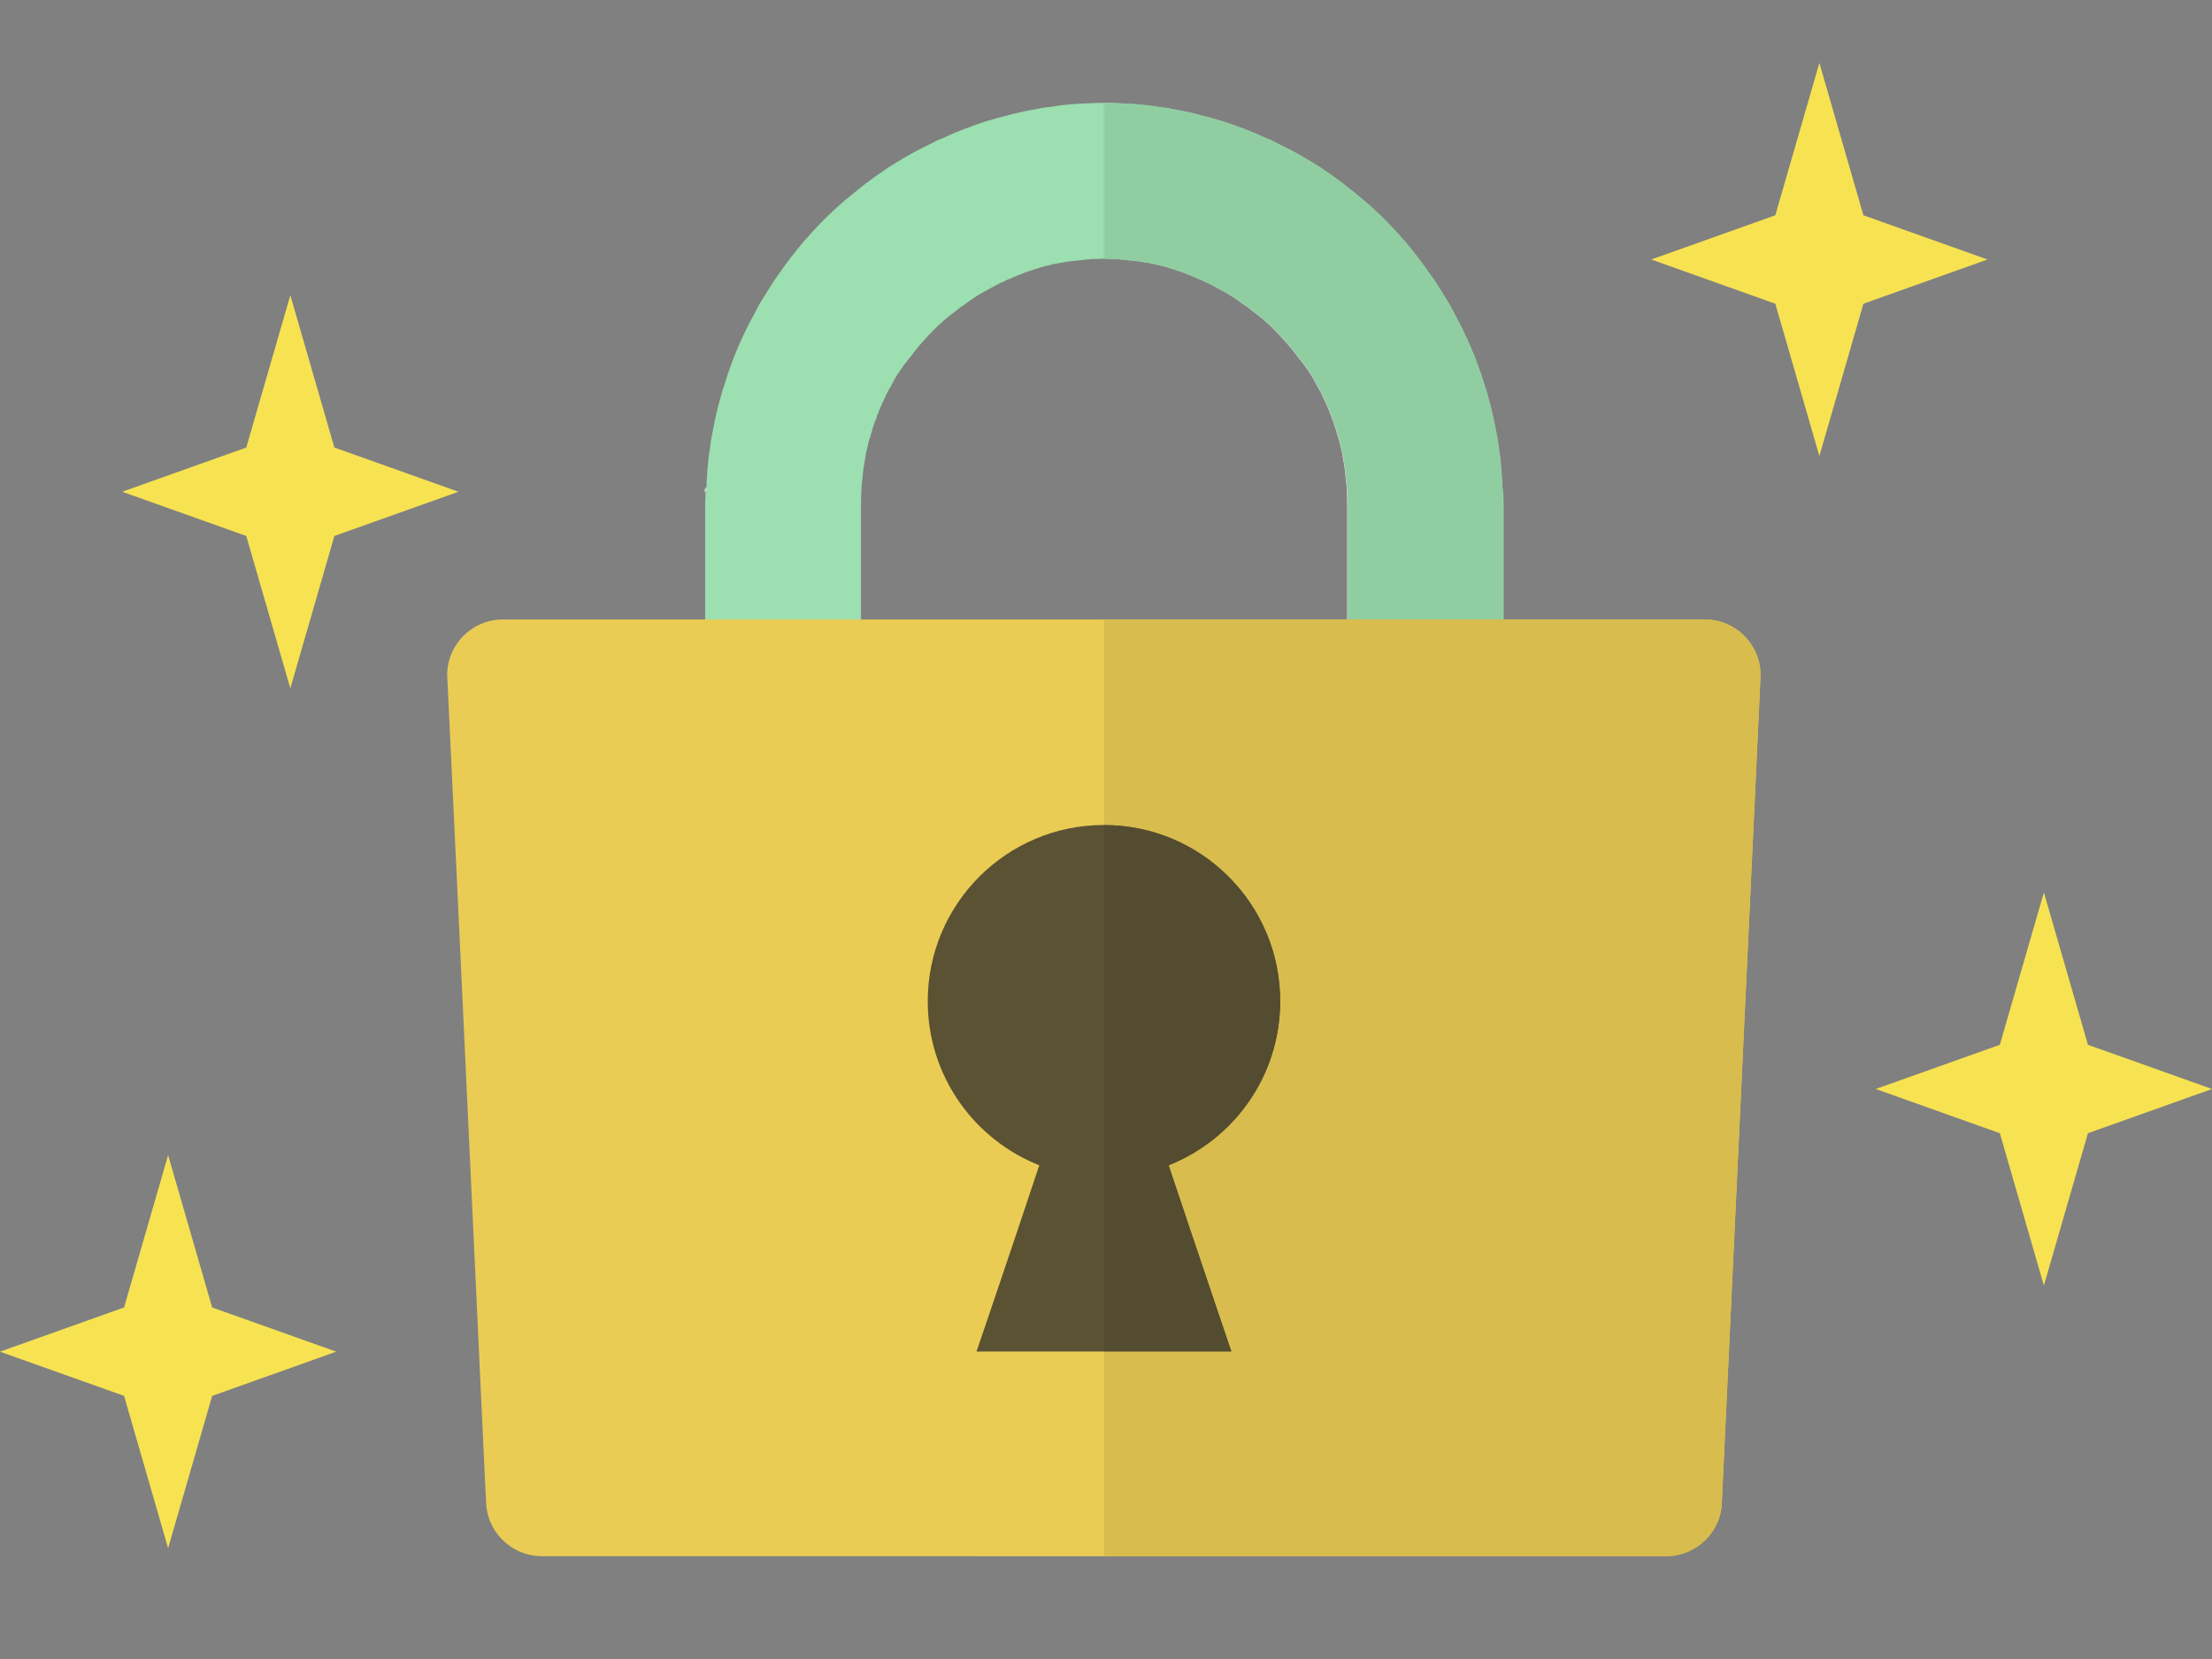 <?xml version="1.0" encoding="UTF-8"?><svg id="uuid-3593788f-c0ee-40a3-a395-a3fe9299ca6e" xmlns="http://www.w3.org/2000/svg" width="800" height="600" viewBox="0 0 800 600"><rect x="0" y="0" width="800" height="600" fill="#808080" stroke="none"/><path d="m255.51,176c-.32.36-.55.74-.67,1.12v.82h.46c.06-.62.13-1.23.22-1.85v-.1" fill="#dfdbdc" stroke-width="0"/><path d="m543.3,176.09c0-1.13,0-2.36-.21-3.49,0-1.44-.1-2.98-.31-4.52-.1-2.16-.51-4.41-.82-6.57-.1-1.64-.51-3.39-.82-5.03-.31-1.75-.72-3.49-1.03-5.24-.21-.72-.31-1.44-.51-2.16-.41-1.74-.82-3.49-1.33-5.13-.51-1.95-1.03-3.7-1.64-5.44-2.77-9.03-6.47-17.55-10.98-25.66-.92-1.95-1.95-3.7-3.08-5.44-1.13-1.85-2.46-3.9-3.7-5.85-1.33-1.95-2.67-3.8-4-5.65-1.33-1.85-2.67-3.59-4.11-5.34,0-.1-.1-.21-.21-.31-1.33-1.64-2.87-3.49-4.41-5.13-4.62-5.24-9.65-10.06-15.09-14.47-1.75-1.44-3.49-2.77-5.24-4.21-.1-.1-.21-.21-.31-.21-1.85-1.44-3.7-2.77-5.54-4-1.85-1.33-3.9-2.67-5.85-3.8-2.05-1.23-4-2.36-6.06-3.49-2.05-1.03-4.11-2.16-6.26-3.18-1.44-.82-2.98-1.44-4.52-2.05-2.98-1.44-6.06-2.67-9.24-3.8-1.95-.82-3.9-1.33-5.85-2.05-2.36-.72-4.62-1.33-6.98-1.95-1.85-.51-3.8-1.03-5.85-1.44-1.95-.41-3.9-.82-5.85-1.13-1.44-.31-2.67-.51-4-.62-3.18-.51-6.36-.92-9.65-1.13-1.33-.1-2.67-.1-4.11-.21-2.12-.1-4.34-.2-6.47-.2v56.36c.68,0,1.37,0,2.05.1h2.16c.51.1.92.1,1.33.1q.1,0,.21.1h1.13c.1,0,.21.1.31.1.21,0,.41,0,.62.1.41,0,.82,0,1.33.1.51,0,1.13.1,1.64.21h.1c.72,0,1.33.1,2.05.21h.1c.72.1,1.33.21,1.95.31,0,0,.1,0,.21.1.51,0,1.13.1,1.64.21.1,0,.1.1.31.1h.21c.51.1,1.03.21,1.54.31.21.1.41.1.62.21.51.1,1.03.21,1.54.31.1,0,.21.1.41.1.62.21,1.13.31,1.75.51.51.21,1.03.31,1.64.51.31,0,.41.1.62.21.51.21,1.03.31,1.64.51.41.21.82.21,1.23.41.1,0,.21.1.41.21.21,0,.41.1.62.21.51.21,1.03.41,1.54.62h.1c.51.21.92.41,1.44.62,0,0,.1,0,.21.1.51.21,1.13.51,1.64.72.31.1.72.21,1.03.31v.1c.41.21.92.41,1.33.62.51.21,1.03.41,1.54.72,0,0,.1,0,.21.1.62.21,1.13.62,1.75.92.72.31,1.23.72,1.95,1.03,1.13.62,2.26,1.23,3.39,1.95q.1.1.21.1c.51.31,1.03.72,1.64,1.03.51.41,1.03.82,1.64,1.13,0,0,.1.1.21.21.41.21.82.51,1.13.82,0,0,.1.1.21.1s.1.1.31.21q.1.1.21.21c.41.21.82.51,1.13.72.21.1.31.21.41.31.41.31.82.62,1.13.92.51.41,1.13.82,1.64,1.23.41.31.92.72,1.33,1.13.1,0,.1.1.21.1.51.41,1.03.82,1.44,1.23l.1.1c.1,0,.1.1.1.1.51.41.92.82,1.44,1.23l1.44,1.44c.51.51.92.92,1.44,1.44.51.51.92,1.03,1.44,1.54.21.31.62.72.92,1.03,0,0,.1.1.21.21.21.21.31.41.51.62.41.41.72.82,1.13,1.23l1.23,1.54c.31.41.72.82,1.03,1.33.1,0,.1.1.1.1.1.1.1.21.21.21,0,.1.1.1.1.21.21.31.51.72.82,1.03,0,0,.1.1.1.21.31.21.51.62.72.82.21.21.41.62.62.82.1,0,.1.1.21.21.41.51.72,1.03,1.13,1.54v.1c.21.21.41.51.62.82.21.21.31.62.51.82.41.62.82,1.13,1.13,1.74,0,0,0,.1.1.1.21.41.51.82.72,1.33.1.21.21.41.31.62.21.51.62,1.03.82,1.54.31.41.51.82.72,1.23,0,0,.1.1.1.21.21.21.21.51.41.72.21.31.31.62.41.92.21.21.21.51.41.82.21.41.31.82.51,1.13.21.21.21.62.41.82,0,0,0,.1.1.21.1.31.21.72.41,1.03.21.31.21.72.41.92.21.31.21.72.41,1.03.1.31.1.62.31.82q0,.1.1.21c.21.41.31.92.41,1.33.21.41.41.92.62,1.44,0,.21.1.51.21.72.21.51.31,1.03.51,1.54.1.41.21.82.31,1.23.1.31.21.62.31.92,0,.21.1.31.1.51.1.21.21.31.21.51.31.72.41,1.44.62,2.16,0,.31.1.72.21,1.03.21.51.21,1.13.41,1.64.21.72.21,1.44.41,2.16,0,.51.1,1.03.21,1.54.1,0,.1.1.1.21,0,.21.1.51.1.72,0,.41.1.92.21,1.33,0,.21.1.51.1.72,0,.51.1,1.03.21,1.54v.51c0,.62.1,1.13.21,1.85.1.72.1,1.44.21,2.16.1,2.26.21,4.52.21,6.78v242.17c0,49.07-39.42,88.9-87.98,88.9h-.1s0,48.97,0,48.97h45.99c57.18-19.3,98.45-73.81,98.45-137.87v-242.17c0-2.26-.1-4.41-.41-6.57" fill="#9cdfb0" stroke-width="0"/><path d="m255.51,176.09c0-1.13,0-2.36.21-3.49,0-1.44.1-2.98.31-4.52.1-2.16.51-4.41.82-6.57.1-1.64.51-3.39.82-5.03.31-1.75.72-3.49,1.03-5.24.21-.72.31-1.44.51-2.16.41-1.74.82-3.49,1.33-5.13.51-1.95,1.03-3.7,1.64-5.44,2.77-9.03,6.47-17.55,10.98-25.66.92-1.95,1.95-3.7,3.08-5.44,1.13-1.85,2.46-3.9,3.7-5.85,1.33-1.95,2.67-3.8,4-5.65,1.33-1.85,2.67-3.59,4.11-5.34,0-.1.1-.21.21-.31,1.33-1.64,2.87-3.49,4.41-5.13,4.62-5.24,9.65-10.06,15.09-14.47,1.74-1.44,3.49-2.77,5.24-4.21.1-.1.21-.21.31-.21,1.85-1.44,3.7-2.77,5.54-4,1.85-1.33,3.9-2.67,5.85-3.8,2.05-1.23,4-2.36,6.06-3.49,2.05-1.03,4.11-2.16,6.26-3.18,1.44-.82,2.98-1.44,4.52-2.05,2.98-1.44,6.06-2.67,9.24-3.8,1.95-.82,3.9-1.33,5.85-2.05,2.36-.72,4.62-1.33,6.98-1.95,1.85-.51,3.8-1.03,5.85-1.44,1.95-.41,3.9-.82,5.85-1.13,1.44-.31,2.67-.51,4-.62,3.18-.51,6.36-.92,9.65-1.13,1.33-.1,2.67-.1,4.11-.21,2.12-.1,4.34-.2,6.47-.2v56.36c-.68,0-1.37,0-2.05.1h-2.16c-.51.1-.92.1-1.33.1q-.1,0-.21.1h-1.13c-.1,0-.21.1-.31.1-.21,0-.41,0-.62.1-.41,0-.82,0-1.33.1-.51,0-1.13.1-1.64.21h-.1c-.72,0-1.33.1-2.05.21h-.1c-.72.1-1.33.21-1.95.31,0,0-.1,0-.21.1-.51,0-1.13.1-1.64.21-.1,0-.1.1-.31.1h-.21c-.51.1-1.03.21-1.54.31-.21.1-.41.1-.62.21-.51.1-1.03.21-1.54.31-.1,0-.21.1-.41.1-.62.21-1.13.31-1.75.51-.51.21-1.03.31-1.64.51-.31,0-.41.1-.62.21-.51.21-1.03.31-1.64.51-.41.21-.82.21-1.23.41-.1,0-.21.1-.41.21-.21,0-.41.1-.62.21-.51.21-1.03.41-1.54.62h-.1c-.51.21-.92.41-1.44.62,0,0-.1,0-.21.1-.51.21-1.13.51-1.64.72-.31.1-.72.21-1.03.31v.1c-.41.21-.92.41-1.33.62-.51.21-1.03.41-1.54.72,0,0-.1,0-.21.1-.62.21-1.13.62-1.74.92-.72.31-1.23.72-1.95,1.03-1.13.62-2.26,1.23-3.39,1.95q-.1.1-.21.1c-.51.31-1.03.72-1.64,1.03-.51.41-1.03.82-1.64,1.13,0,0-.1.1-.21.21-.41.21-.82.51-1.13.82,0,0-.1.1-.21.1s-.1.1-.31.21q-.1.1-.21.21c-.41.21-.82.51-1.13.72-.21.1-.31.21-.41.31-.41.31-.82.62-1.13.92-.51.41-1.13.82-1.64,1.23-.41.31-.92.72-1.33,1.13-.1,0-.1.1-.21.1-.51.41-1.03.82-1.44,1.23l-.1.1c-.1,0-.1.1-.1.1-.51.41-.92.82-1.44,1.23l-1.44,1.44c-.51.51-.92.92-1.44,1.44-.51.51-.92,1.03-1.44,1.54-.21.31-.62.72-.92,1.03,0,0-.1.1-.21.21-.21.21-.31.41-.51.62-.41.41-.72.82-1.13,1.23l-1.23,1.54c-.31.41-.72.82-1.03,1.33-.1,0-.1.1-.1.1-.1.1-.1.21-.21.21,0,.1-.1.1-.1.21-.21.31-.51.72-.82,1.03,0,0-.1.1-.1.21-.31.21-.51.62-.72.82-.21.21-.41.62-.62.82-.1,0-.1.1-.21.21-.41.51-.72,1.03-1.13,1.54v.1c-.21.21-.41.51-.62.82-.21.21-.31.62-.51.82-.41.62-.82,1.13-1.13,1.74,0,0,0,.1-.1.1-.21.41-.51.82-.72,1.33-.1.21-.21.41-.31.62-.21.51-.62,1.03-.82,1.54-.31.41-.51.82-.72,1.23,0,0-.1.1-.1.21-.21.21-.21.51-.41.72-.21.31-.31.62-.41.92-.21.21-.21.51-.41.82-.21.41-.31.82-.51,1.13-.21.21-.21.62-.41.82,0,0,0,.1-.1.21-.1.31-.21.72-.41,1.03-.21.31-.21.72-.41.92-.21.31-.21.72-.41,1.03-.1.31-.1.62-.31.82q0,.1-.1.21c-.21.41-.31.92-.41,1.33-.21.41-.41.92-.62,1.44,0,.21-.1.51-.21.72-.21.51-.31,1.03-.51,1.54-.1.41-.21.82-.31,1.23-.1.31-.21.62-.31.92,0,.21-.1.31-.1.51-.1.21-.21.31-.21.51-.31.72-.41,1.44-.62,2.16,0,.31-.1.72-.21,1.03-.21.51-.21,1.13-.41,1.64-.21.72-.21,1.44-.41,2.16,0,.51-.1,1.03-.21,1.54-.1,0-.1.1-.1.21,0,.21-.1.51-.1.72,0,.41-.1.92-.21,1.33,0,.21-.1.51-.1.72,0,.51-.1,1.03-.21,1.54v.51c0,.62-.1,1.13-.21,1.85-.1.72-.1,1.44-.21,2.16-.1,2.26-.21,4.52-.21,6.78v242.17c0,49.07,39.42,88.9,87.98,88.9h.1s0,48.97,0,48.97h-45.99c-57.18-19.3-98.45-73.81-98.45-137.87v-242.17c0-2.26.1-4.41.41-6.57" fill="#9cdfb0" stroke-width="0"/><path d="m636.72,244.16l-.31,7.19-13.65,291.34c0,11.09-9.03,20.12-20.22,20.12H196.02c-11.19,0-20.22-9.03-20.22-20.12l-.21-3.39-9.55-204.29-4.31-90.85c0-11.09,9.03-20.12,20.12-20.12h434.75c11.09,0,20.12,9.03,20.12,20.12" fill="#eacc54" stroke-width="0"/><path d="m463.03,362.11c0-35.21-28.54-63.75-63.75-63.75s-63.75,28.54-63.75,63.75c0,27,16.73,49.99,40.34,59.33-9.44,28.44-22.69,67.34-22.69,67.34h92.18s-13.24-39.01-22.69-67.34c23.61-9.34,40.34-32.34,40.34-59.33" fill="#5b5234" stroke-width="0"/><path d="m416.63,95.3h-.21c.51.1,1.03.21,1.54.31.21.1.41.1.62.21.51.1,1.03.21,1.54.31.1,0,.21.1.41.1.62.21,1.13.31,1.74.51.51.21,1.03.31,1.64.51.31,0,.41.1.62.21.51.21,1.03.31,1.64.51.41.21.82.21,1.23.41.1,0,.21.1.41.21.21,0,.41.1.62.21.51.21,1.03.41,1.54.62h.1c.51.21.92.41,1.44.62,0,0,.1,0,.21.1.51.21,1.13.51,1.64.72.31.1.72.21,1.03.31v.1c.41.21.92.41,1.33.62.51.21,1.03.41,1.54.72,0,0,.1,0,.21.1.62.21,1.13.62,1.75.92.72.31,1.23.72,1.95,1.03,1.13.62,2.26,1.23,3.39,1.95q.1.1.21.1c.51.31,1.03.72,1.64,1.03.51.41,1.03.82,1.64,1.13,0,0,.1.1.21.21.41.21.82.51,1.13.82,0,0,.1.1.21.1s.1.1.31.21q.1.1.21.21c.41.21.82.51,1.13.72.21.1.31.21.41.31.41.31.82.62,1.13.92.51.41,1.13.82,1.64,1.23.41.31.92.72,1.33,1.13.1,0,.1.1.21.1.51.41,1.03.82,1.44,1.23l.1.1c.1,0,.1.1.1.1.51.41.92.82,1.44,1.23l1.44,1.44c.51.51.92.92,1.44,1.44.51.51.92,1.03,1.44,1.54.21.31.62.72.92,1.03,0,0,.1.1.21.21.21.21.31.41.51.62.41.41.72.82,1.13,1.23l1.23,1.54c.31.41.72.82,1.03,1.33.1,0,.1.1.1.1.1.1.1.21.21.21,0,.1.1.1.1.21.21.31.51.72.82,1.03,0,0,.1.1.1.21.31.21.51.62.72.82s.41.62.62.82c.1,0,.1.1.21.21.41.51.72,1.03,1.13,1.54v.1c.21.21.41.51.62.82.21.21.31.62.51.82.41.62.82,1.13,1.13,1.75,0,0,0,.1.1.1.21.41.51.82.72,1.33.1.21.21.41.31.62.21.51.62,1.03.82,1.54.31.41.51.82.72,1.23,0,0,.1.1.1.21.21.21.21.51.41.72.21.31.31.62.41.92.21.21.21.51.41.82.21.41.31.82.51,1.13.21.21.21.62.41.82,0,0,0,.1.1.21.1.31.21.72.41,1.03.21.31.21.72.41.92.21.31.21.72.41,1.03.1.31.1.62.31.82q0,.1.1.21c.21.41.31.92.41,1.33.21.41.41.92.62,1.44,0,.21.1.51.21.72.21.51.31,1.03.51,1.54.1.41.21.82.31,1.23.1.31.21.62.31.92,0,.21.1.31.1.51.1.21.21.31.21.51.31.72.41,1.44.62,2.16,0,.31.1.72.21,1.03.21.51.21,1.13.41,1.64.21.72.21,1.44.41,2.16,0,.51.1,1.03.21,1.54.1,0,.1.1.1.21,0,.21.1.51.1.72,0,.41.1.92.21,1.33,0,.21.1.51.1.72,0,.51.1,1.03.21,1.54v.51c0,.62.1,1.13.21,1.85.1.72.1,1.44.21,2.16.1,2.26.21,4.52.21,6.78v41.37h-87.87,88.08v-41.37c0-2.26-.1-4.52-.21-6.78-.1-.72-.1-1.44-.21-2.16-.1-.72-.21-1.23-.21-1.85v-.51c-.1-.51-.21-1.03-.21-1.54,0-.21-.1-.51-.1-.72-.1-.41-.21-.92-.21-1.33,0-.21-.1-.51-.1-.72,0-.1,0-.21-.1-.21-.1-.51-.21-1.03-.21-1.54-.21-.72-.21-1.44-.41-2.16-.21-.51-.21-1.13-.41-1.64-.1-.31-.21-.72-.21-1.03-.21-.72-.31-1.44-.62-2.16,0-.21-.1-.31-.21-.51,0-.21-.1-.31-.1-.51-.1-.31-.21-.62-.31-.92-.1-.41-.21-.82-.31-1.23-.21-.51-.31-1.03-.51-1.54-.1-.21-.21-.51-.21-.72-.21-.51-.41-1.03-.62-1.44-.1-.41-.21-.92-.41-1.33q-.1-.1-.1-.21c-.21-.21-.21-.51-.31-.82-.21-.31-.21-.72-.41-1.03-.21-.21-.21-.62-.41-.92-.21-.31-.31-.72-.41-1.03-.1-.1-.1-.21-.1-.21-.21-.21-.21-.62-.41-.82-.21-.31-.31-.72-.51-1.13-.21-.31-.21-.62-.41-.82-.1-.31-.21-.62-.41-.92-.21-.21-.21-.51-.41-.72,0-.1-.1-.21-.1-.21-.21-.41-.41-.82-.72-1.23-.21-.51-.62-1.03-.82-1.54-.1-.21-.21-.41-.31-.62-.21-.51-.51-.92-.72-1.33-.1,0-.1-.1-.1-.1-.31-.62-.72-1.13-1.13-1.74-.21-.21-.31-.62-.51-.82-.21-.31-.41-.62-.62-.82v-.1c-.41-.51-.72-1.03-1.13-1.54-.1-.1-.1-.21-.21-.21-.21-.21-.41-.62-.62-.82-.21-.21-.41-.62-.72-.82,0-.1-.1-.21-.1-.21-.31-.31-.62-.72-.82-1.03,0-.1-.1-.1-.1-.21-.1,0-.1-.1-.21-.21,0,0,0-.1-.1-.1-.31-.51-.72-.92-1.03-1.33l-1.23-1.54c-.41-.41-.72-.82-1.13-1.23-.21-.21-.31-.41-.51-.62-.1-.1-.21-.21-.21-.21-.31-.31-.72-.72-.92-1.03-.51-.51-.92-1.03-1.44-1.54-.51-.51-.92-.92-1.44-1.44l-1.44-1.44c-.51-.41-.92-.82-1.44-1.23,0,0,0-.1-.1-.1l-.1-.1c-.41-.41-.92-.82-1.44-1.23-.1,0-.1-.1-.21-.1-.41-.41-.92-.82-1.33-1.13-.51-.41-1.13-.82-1.64-1.23-.31-.31-.72-.62-1.13-.92-.1-.1-.21-.21-.41-.31-.31-.21-.72-.51-1.13-.72q-.1-.1-.21-.21c-.21-.1-.21-.21-.31-.21s-.21-.1-.21-.1c-.31-.31-.72-.62-1.13-.82-.1-.1-.21-.21-.21-.21-.62-.31-1.13-.72-1.64-1.13-.62-.31-1.13-.72-1.64-1.03q-.1,0-.21-.1c-1.13-.72-2.26-1.33-3.39-1.95-.72-.31-1.23-.72-1.95-1.03-.62-.31-1.13-.72-1.75-.92-.1-.1-.21-.1-.21-.1-.51-.31-1.03-.51-1.54-.72-.41-.21-.92-.41-1.33-.62v-.1c-.31-.1-.72-.21-1.03-.31-.51-.21-1.13-.51-1.64-.72-.1-.1-.21-.1-.21-.1-.51-.21-.92-.41-1.44-.62h-.1c-.51-.21-1.03-.41-1.54-.62-.21-.1-.41-.21-.62-.21-.21-.1-.31-.21-.41-.21-.41-.21-.82-.21-1.23-.41-.62-.21-1.13-.31-1.64-.51-.21-.1-.31-.21-.62-.21-.62-.21-1.13-.31-1.64-.51-.62-.21-1.13-.31-1.75-.51-.21,0-.31-.1-.41-.1-.51-.1-1.03-.21-1.54-.31-.21-.1-.41-.1-.62-.21-.51-.1-1.03-.21-1.54-.31m-10.47-1.44h-.21c.1,0,.21.1.31.1.21,0,.41,0,.62.1.41,0,.82,0,1.33.1.51,0,1.13.1,1.64.21h.1c.72,0,1.33.1,2.05.21h.1c.72.1,1.33.21,1.95.31,0,0,.1,0,.21.1.51,0,1.13.1,1.64.21.1,0,.1.1.31.1h.21c-.21,0-.21-.1-.31-.1-.51-.1-1.13-.21-1.64-.21-.1-.1-.21-.1-.21-.1-.62-.1-1.23-.21-1.95-.31h-.1c-.72-.1-1.33-.21-2.05-.21h-.1c-.51-.1-1.13-.21-1.64-.21-.51-.1-.92-.1-1.33-.1-.21-.1-.41-.1-.62-.1-.1,0-.21-.1-.31-.1m79.65-27.42s0,0,0,0c1.75,1.44,3.49,2.77,5.24,4.21,5.44,4.41,10.47,9.24,15.09,14.47.02.03.05.05.07.08-.02-.03-.05-.05-.07-.08-4.62-5.24-9.65-10.06-15.09-14.47-1.75-1.44-3.49-2.77-5.24-4.21,0,0,0,0,0,0m-6.9-4.95c.36.25.71.5,1.06.75.57.38,1.15.78,1.72,1.18-.57-.4-1.15-.8-1.72-1.18-.35-.25-.7-.5-1.06-.75m-79.73-24.3h0s.07,0,.1,0h0s.09,0,.13,0c.04,0,.09,0,.13,0h0c2,.01,4.08.1,6.08.2-2.12-.1-4.33-.2-6.44-.2" fill="#ebebeb" stroke-width="0"/><path d="m399.54,37.2v56.36c.6,0,1.19.02,1.79.1h2.16c.51.1.92.1,1.33.1q.1,0,.21.1h1.13c.1,0,.21.1.31.1.21,0,.41,0,.62.1.41,0,.82,0,1.33.1.51,0,1.13.1,1.64.21h.1c.72,0,1.33.1,2.05.21h.1c.72.1,1.33.21,1.95.31,0,0,.1,0,.21.1.51,0,1.13.1,1.64.21.1,0,.1.1.31.1h.21c.51.1,1.03.21,1.54.31.21.1.41.1.62.21.51.1,1.03.21,1.54.31.1,0,.21.1.41.1.62.21,1.13.31,1.75.51.51.21,1.03.31,1.64.51.31,0,.41.1.62.21.51.21,1.03.31,1.64.51.41.21.82.21,1.23.41.1,0,.21.1.41.21.21,0,.41.1.62.21.51.21,1.03.41,1.54.62h.1c.51.21.92.41,1.44.62,0,0,.1,0,.21.1.51.21,1.13.51,1.64.72.31.1.72.21,1.03.31v.1c.41.21.92.41,1.33.62.51.21,1.03.41,1.54.72,0,0,.1,0,.21.1.62.21,1.13.62,1.75.92.72.31,1.23.72,1.95,1.03,1.13.62,2.26,1.23,3.39,1.95q.1.1.21.1c.51.31,1.03.72,1.64,1.03.51.41,1.03.82,1.64,1.13,0,0,.1.1.21.21.41.21.82.51,1.13.82,0,0,.1.1.21.1s.1.1.31.21q.1.1.21.21c.41.21.82.51,1.13.72.21.1.31.21.41.31.41.31.82.62,1.13.92.51.41,1.13.82,1.64,1.23.41.31.92.72,1.33,1.13.1,0,.1.1.21.1.51.41,1.03.82,1.44,1.23l.1.1c.1,0,.1.1.1.1.51.41.92.82,1.44,1.23l1.44,1.44c.51.51.92.92,1.44,1.44.51.51.92,1.03,1.44,1.54.21.31.62.72.92,1.03,0,0,.1.1.21.21.21.21.31.41.51.62.41.41.72.82,1.13,1.23l1.23,1.54c.31.41.72.82,1.03,1.33.1,0,.1.1.1.1.1.1.1.21.21.21,0,.1.1.1.1.21.21.31.51.72.82,1.03,0,0,.1.1.1.21.31.21.51.62.72.82.21.21.41.62.62.82.1,0,.1.1.21.21.41.51.72,1.03,1.13,1.54v.1c.21.21.41.51.62.82.21.21.31.62.51.82.41.62.82,1.13,1.13,1.74,0,0,0,.1.1.1.21.41.51.82.72,1.33.1.21.21.41.31.62.21.51.62,1.03.82,1.54.31.41.51.82.72,1.23,0,0,.1.1.1.21.21.21.21.51.41.72.21.31.31.62.41.92.21.21.21.51.41.82.21.41.31.82.51,1.13.21.21.21.62.41.82,0,0,0,.1.1.21.1.31.21.72.41,1.03.21.31.21.72.41.92.21.31.21.72.41,1.03.1.31.1.62.31.82q0,.1.1.21c.21.41.31.92.41,1.33.21.41.41.92.62,1.44,0,.21.1.51.21.72.21.51.31,1.03.51,1.54.1.41.21.82.31,1.23.1.31.21.62.31.92,0,.21.1.31.1.51.1.21.21.31.21.51.31.72.41,1.44.62,2.16,0,.31.1.72.21,1.03.21.51.21,1.13.41,1.64.21.72.21,1.44.41,2.16,0,.51.1,1.03.21,1.54.1,0,.1.1.1.21,0,.21.1.51.1.72,0,.41.1.92.21,1.33,0,.21.1.51.1.72,0,.51.1,1.03.21,1.54v.51c0,.62.1,1.13.21,1.85.1.72.1,1.44.21,2.16.1,2.26.21,4.52.21,6.78v41.37h56.36-.21v-41.17c0-2.36-.1-4.52-.21-6.78h0c0-1.13,0-2.36-.21-3.49,0-1.44-.1-2.98-.31-4.52,0-.07,0-.13-.01-.2-.12-2.09-.51-4.28-.81-6.37h0c-.1-1.64-.51-3.39-.82-5.03-.05-.3-.11-.6-.17-.9-.28-1.45-.6-2.89-.86-4.34-.21-.72-.31-1.44-.51-2.16-.37-1.55-.73-3.11-1.17-4.59-.05-.18-.11-.36-.16-.54-.51-1.95-1.03-3.7-1.64-5.44-2.77-9.03-6.47-17.55-10.98-25.66-.92-1.95-1.95-3.7-3.08-5.44-1.13-1.85-2.46-3.9-3.7-5.85-.15-.21-.29-.43-.44-.64-1.19-1.72-2.38-3.36-3.57-5.01-1.21-1.67-2.42-3.27-3.7-4.85-.13-.16-.27-.33-.4-.49,0-.1-.1-.21-.21-.31h0c-1.31-1.62-2.83-3.43-4.34-5.06-.02-.03-.05-.05-.07-.08-4.62-5.24-9.65-10.06-15.09-14.47-1.75-1.44-3.49-2.77-5.24-4.21,0,0,0,0,0,0-.1-.1-.2-.2-.3-.2-1.27-.99-2.55-1.93-3.82-2.82-.57-.4-1.15-.8-1.72-1.18-.35-.25-.7-.5-1.06-.75-1.53-1.06-3.14-2.09-4.7-3-.03-.02-.06-.04-.09-.05-2.05-1.23-4-2.36-6.06-3.49-2.05-1.03-4.11-2.16-6.26-3.18-1.44-.82-2.98-1.44-4.52-2.05h0c-2.98-1.44-6.06-2.67-9.24-3.8h0c-1.95-.82-3.9-1.33-5.85-2.05h0c-2.29-.7-4.48-1.3-6.76-1.89-.07-.02-.15-.04-.22-.06-1.85-.51-3.8-1.03-5.85-1.44-1.95-.41-3.9-.82-5.85-1.13h0c-1.39-.3-2.59-.5-3.88-.61-.04,0-.08,0-.12,0-3.18-.51-6.36-.92-9.65-1.13-1.33-.1-2.67-.1-4.11-.21h0s-.08,0-.13,0c-2-.09-4.08-.19-6.08-.2m-.26,0h0s.09,0,.13,0c-.04,0-.09,0-.13,0" fill="#90cea2" stroke-width="0"/><path d="m399.54,37.2s-.09,0-.13,0c-.04,0-.09,0-.13,0-.03,0-.07,0-.1,0v56.35c.12,0,.24,0,.36,0v-56.36" fill="#90cea2" stroke-width="0"/><path d="m616.39,224.03h-217.12v74.32c35.21,0,63.75,28.54,63.75,63.75,0,27-16.73,49.99-40.34,59.33,9.44,28.33,22.69,67.34,22.69,67.34h-46.09v74.01h203.26c11.19,0,20.22-9.03,20.22-20.12l13.65-291.34.31-7.19c0-.06,0-.13,0-.19-.1-11-9.1-19.93-20.32-19.93" fill="#d8bc4d" stroke-width="0"/><path d="m399.28,298.36v190.43h46.09s-13.24-39.01-22.69-67.34c23.61-9.34,40.34-32.34,40.34-59.33,0-35.21-28.54-63.75-63.75-63.75" fill="#544c30" stroke-width="0"/><polygon points="105 248.93 89.07 193.84 44.2 177.85 89.07 161.86 105 106.77 120.93 161.86 165.8 177.85 120.93 193.84 105 248.93" fill="#f7e352" stroke-width="0"/><polygon points="60.8 559.93 44.87 504.84 0 488.85 44.87 472.86 60.8 417.77 76.73 472.86 121.6 488.85 76.73 504.84 60.8 559.93" fill="#f7e352" stroke-width="0"/><polygon points="658 164.93 642.07 109.84 597.2 93.85 642.07 77.86 658 22.77 673.93 77.86 718.8 93.85 673.93 109.84 658 164.93" fill="#f7e352" stroke-width="0"/><polygon points="739.2 464.93 723.27 409.84 678.4 393.85 723.27 377.86 739.2 322.77 755.13 377.86 800 393.85 755.13 409.84 739.2 464.93" fill="#f7e352" stroke-width="0"/></svg>